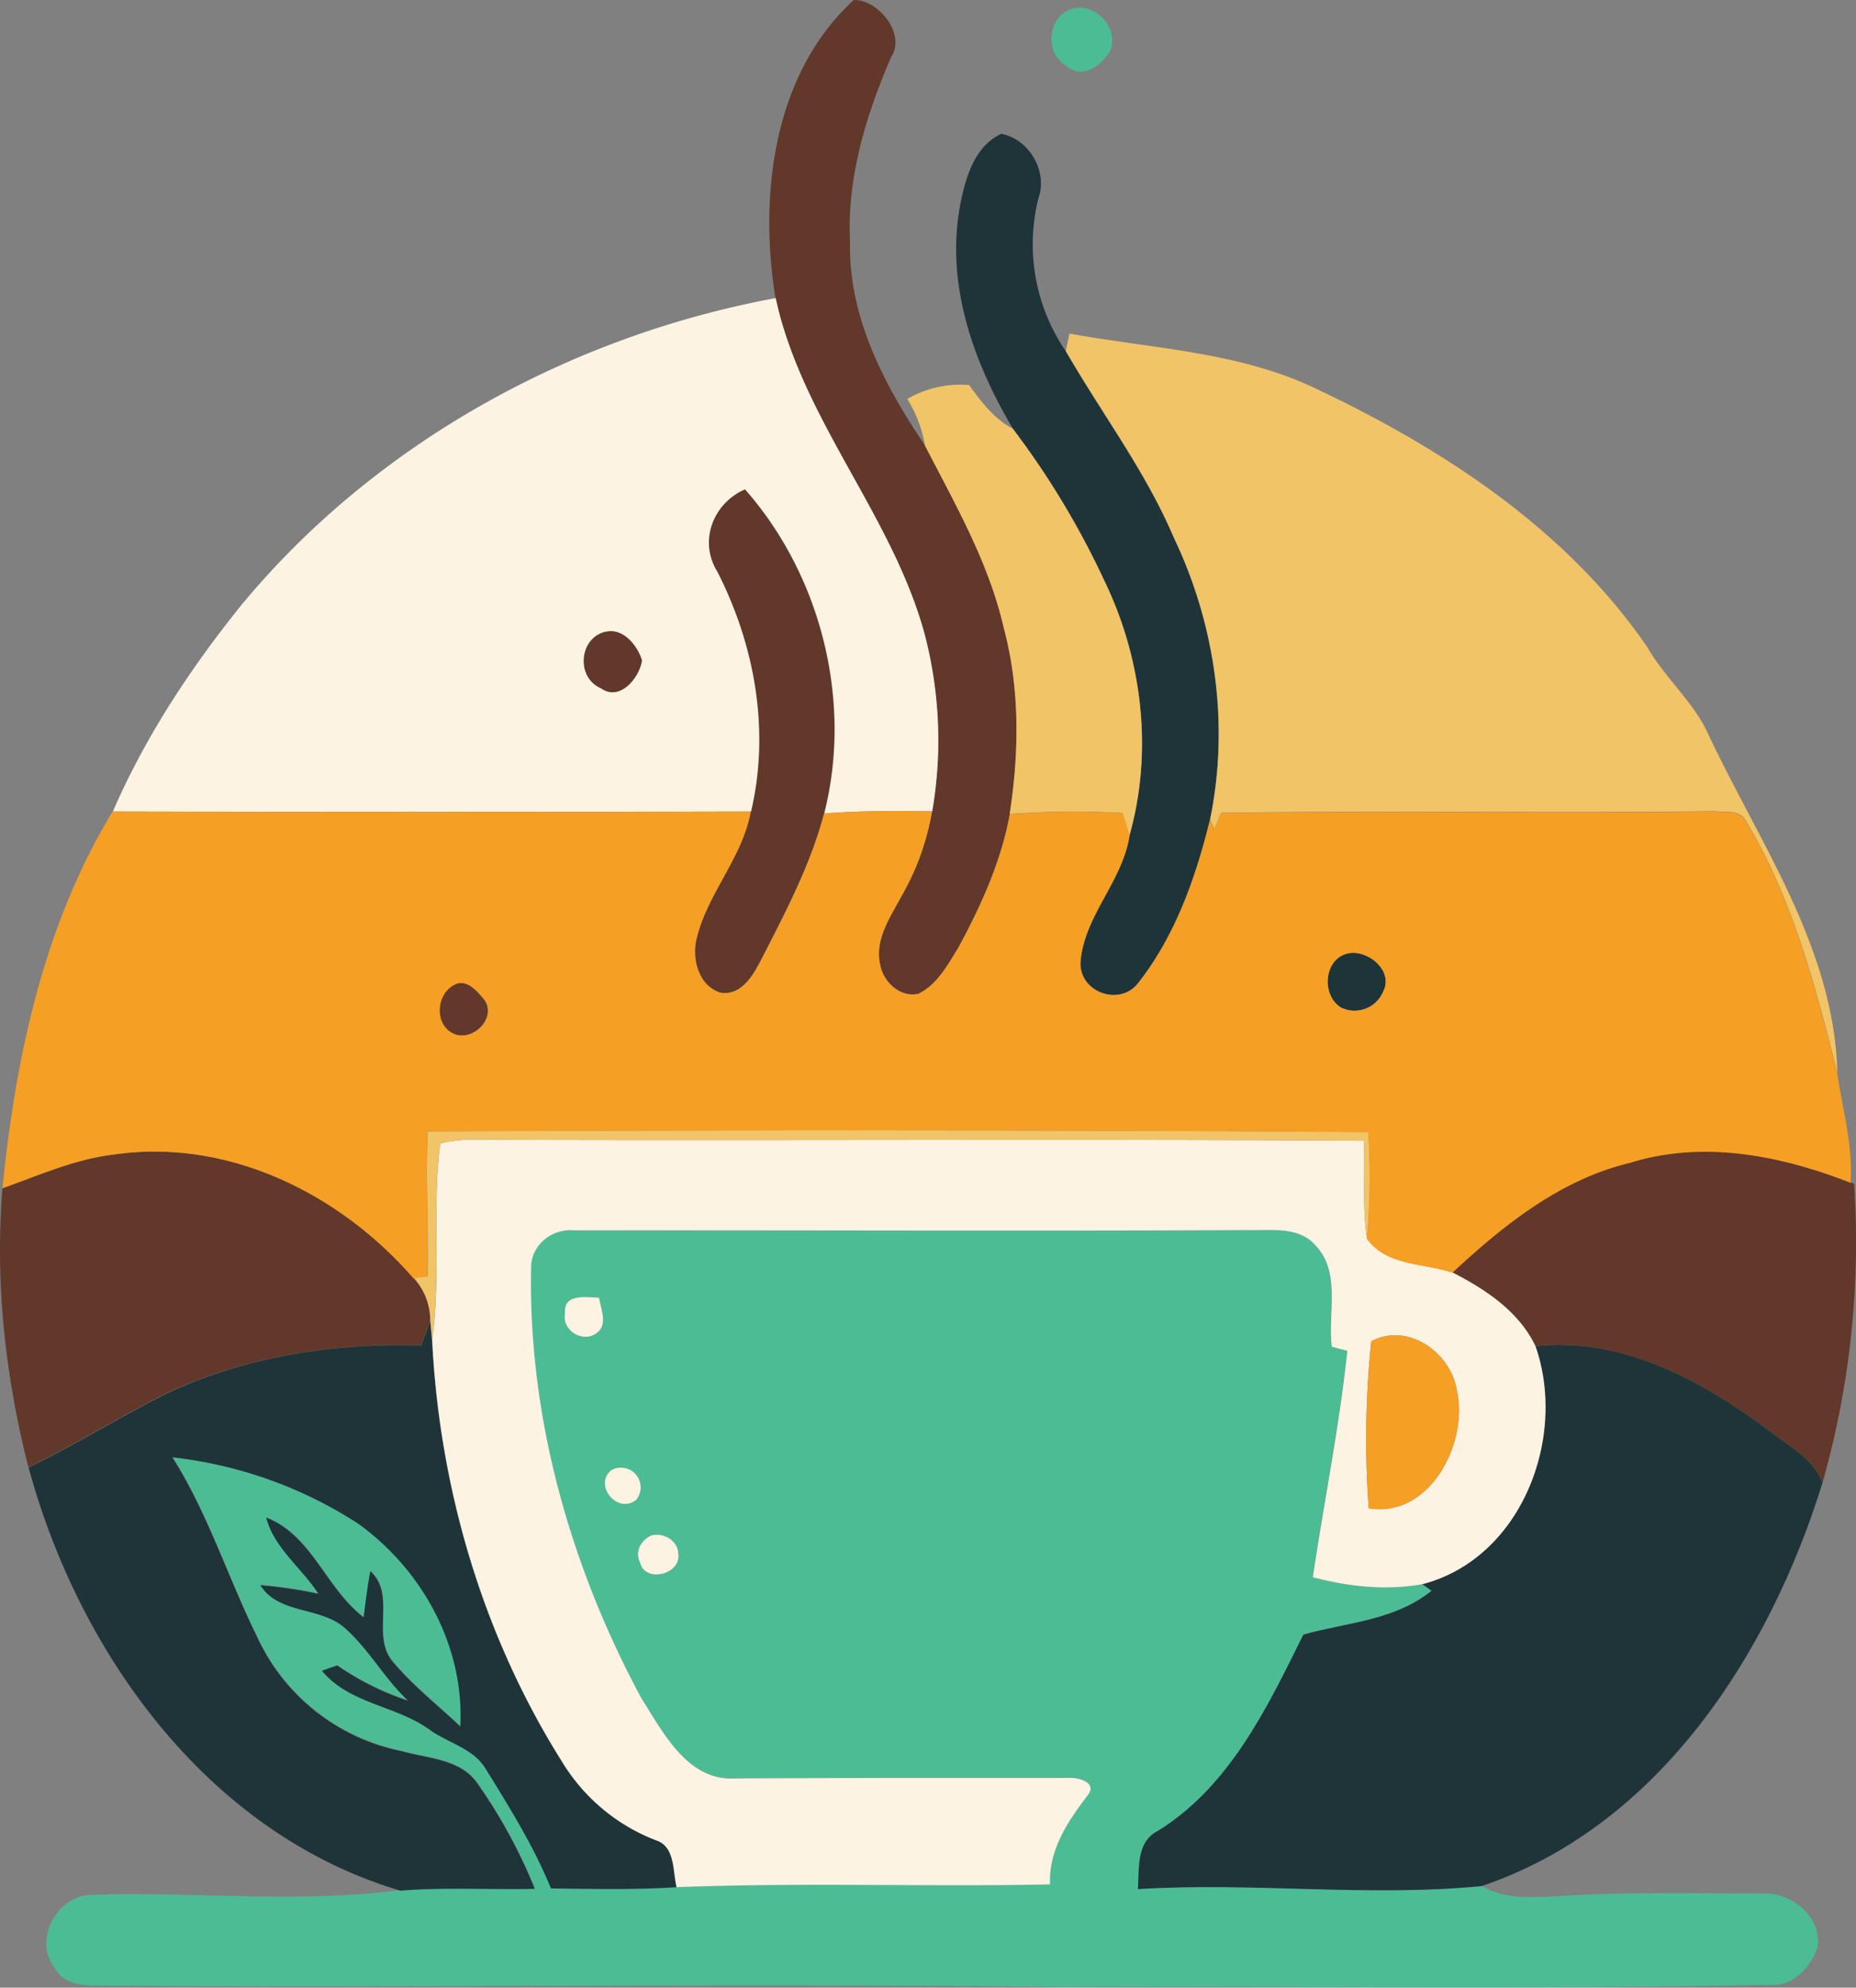 <svg xmlns="http://www.w3.org/2000/svg" viewBox="0 0 447.09 478.66"><rect x="0" y="0" width="447.09" height="478.66" fill="#808080" stroke="none"/><defs><style>.cls-1{fill:#61382a;}.cls-2{fill:#4cbc95;}.cls-3{fill:#1e3439;}.cls-4{fill:#fcf3e3;}.cls-5{fill:#f1c467;}.cls-6{fill:#f59f25;}</style></defs><g id="Слой_2" data-name="Слой 2"><g id="Layer_1" data-name="Layer 1"><path class="cls-1" d="M205.67,0c5.64-.21,12.72,8,9,13.75-6.1,14.05-10.71,29.16-9.9,44.66-.39,18,8.3,34.41,18.07,48.89,7.27,14.13,15.34,28.1,18.94,43.74,3.95,14.65,3.78,30.07,1.47,45-2.08,11.41-6.95,22.11-12.45,32.25-2.52,4.13-5,8.82-9.56,11-4.33,1-8.44-2.79-9.19-6.9-1.46-6.08,2.42-11.53,5.12-16.62a61.53,61.53,0,0,0,7.35-20.42,100.77,100.77,0,0,0-2-43.29c-8-28.45-29.42-51.22-35.71-80.29C182.76,47.05,186.26,17.73,205.67,0Z"/><path class="cls-1" d="M172.72,137.65c-4.55-7.36-1-16.47,6.69-19.82,18.34,20.77,26,51.11,19.09,78.07-3.29,12.56-9.45,24.08-15.33,35.56-1.92,3.67-4.77,8.39-9.65,7.58-5.3-1.61-7-8.34-5.68-13.21,2.68-10.82,11-19.32,13-30.41C185.44,175.87,181.77,155.38,172.72,137.65Z"/><path class="cls-1" d="M146.06,152.1c4.11-.9,7.55,3.41,8.61,7-.6,4.19-5.37,10-9.91,6.73C138.62,163.19,139.45,153.44,146.06,152.1Z"/><path class="cls-1" d="M109.93,236.92c2.84-1,5.21,2,6.81,4,2.93,4.57-3.34,10.34-7.88,7.87S105.16,238.76,109.93,236.92Z"/><path class="cls-1" d="M27.7,278c27.3-3.9,54.21,9.45,71.91,29.74a15.12,15.12,0,0,1,4,10.38c-.69,1.95-1.45,3.89-2.2,5.84-21.15-.61-42.7,2.73-61.92,11.86-11,5.57-21.54,12.1-32.64,17.51C1.25,331.46-1.23,308.7.59,286.15,9.47,283,18.22,279.06,27.7,278Z"/><path class="cls-1" d="M392.57,280c17.7-5.54,36.4-1.83,53.23,4.77l.83.28A211.69,211.69,0,0,1,439,357.14c-2.14-6.14-8.43-9-13.15-12.84-16-11.9-35.37-22.42-56-20.09-4-8.4-12-13.66-20-17.78C362.18,295,375.91,284,392.57,280Z"/><path class="cls-2" d="M258.53,2.05c5.39-1.42,11.11,4.79,8.94,10.05-1.88,3.57-6.77,7.2-10.48,3.81C251.4,12.91,252.31,3.63,258.53,2.05Z"/><path class="cls-2" d="M127.89,305.27c0-5.46,5.08-9.54,10.38-9,54,0,108.11.19,162.16-.07,5.48.17,12.24-1,16.33,3.59,6.3,6.53,3,16.4,4,24.49l3.74,1c-1.92,18.3-5.62,36.34-8.3,54.51,8.6,2.26,17.63,3.28,26.43,1.66.56.38,1.67,1.17,2.23,1.57-8.88,7.21-20.43,7.64-30.89,10.57-8.67,17.53-17.74,36.57-35.06,47.28-5.26,2.69-4.44,9.07-4.8,14,27.59-1.76,55.25,2,82.8-.73,5.59,3.35,12.26,2.76,18.49,2.49,16.53-1.07,33.11-.67,49.65-.63,6.76-.26,14.15,6.07,12.7,13.17-1.73,4.69-6,9.36-11.47,8.79-56.46,1.2-112.94.3-169.41.57-77.83-1-155.67.23-233.51-.36-3.81,0-8.23-.5-10.17-4.3-5.36-6.75.64-17.57,9-17.57,24.73-.78,49.75,2.06,74.32-1.12,10.76-.88,21.55-.2,32.34-.45a125.8,125.8,0,0,0-14-25.63c-4.17-5.66-11.86-5.72-18-7.5a48.93,48.93,0,0,1-35-27.78c-7-14.23-11.76-29.51-20.3-43a103.16,103.16,0,0,1,44.81,16c15.44,11.16,25.57,29.51,24.56,48.83-5.53-5.21-11.58-9.95-16.44-15.8-5-6.28,1-16-5.24-21.61-.68,3.68-1.14,7.39-1.61,11.11-9.06-6.84-12.44-19.78-23.47-24,2,7.42,8.54,12.13,12.59,18.35a111.53,111.53,0,0,0-14-2.08c4.42,7,14.35,5.13,20.29,10.25s9.6,12.24,15.33,17.57A66,66,0,0,1,81.25,401c-1.24.42-2.47.84-3.69,1.29,6.6,8,17.71,8.32,25.78,14.07,4.42,3.28,10.53,4.51,13.58,9.41,5.76,9.36,11.63,18.71,15.8,28.92,10.08.13,20.16.35,30.23-.29,30-1.18,60-.06,89.93-.67-.34-8.28,4.17-15,8.91-21.26,2.87-3.31-2.22-4.65-4.85-4.39-26.66,0-53.33-.06-80,.12-11.44.61-17.28-11.14-22.54-19.38C137.38,377.21,127.18,341.39,127.89,305.27Zm8.23,10.92c-.9,4,3.93,7.19,7.3,5,3.23-1.91,1.34-5.86.89-8.71C141.3,312.36,135.63,311.46,136.12,316.19ZM147.32,354c-4.5,3.5,1.37,10.79,5.93,7.19A4.75,4.75,0,0,0,147.32,354ZM157,369.73c-2.52,1-4.11,4-2.82,6.56,1.28,5,9.87,2.83,9.23-2C163.34,371.06,159.88,369,157,369.73Z"/><path class="cls-3" d="M231.19,50c1.17-6.62,3.41-14.77,10-17.77,6.72,1.26,11.32,9.07,8.93,15.61a45.67,45.67,0,0,0,6.59,36.71c8.6,15,19.16,28.88,26,44.86,10,20.93,13.48,45.14,8.77,67.94-3.4,13.9-8.36,28-17.28,39.33-4.46,5.85-14.49,2.21-13.89-5.27,1-11,10.09-19.23,11.79-30.17,5.71-20.22,3.09-42.47-6-61.3a200.74,200.74,0,0,0-22.13-36.75C234.51,87.25,227.87,68.7,231.19,50Z"/><path class="cls-3" d="M325,229.54c4.7-.73,10.72,4.28,8.22,9.17A7.46,7.46,0,0,1,323,242.64C318.14,239.64,318.86,230.61,325,229.54Z"/><path class="cls-3" d="M101.45,324c.75-2,1.51-3.89,2.2-5.84.13,1.43.27,2.87.4,4.33,1.74,35.83,12.17,71.38,31.32,101.79a45.61,45.61,0,0,0,22.45,18.83c4.86,1.5,4.16,7.37,5.13,11.36-10.07.64-20.15.42-30.23.29-4.17-10.21-10-19.56-15.8-28.92-3-4.9-9.16-6.13-13.58-9.41-8.07-5.75-19.18-6.11-25.78-14.07,1.22-.45,2.45-.87,3.69-1.29a66,66,0,0,0,17.07,8.51C92.59,404.22,88.84,397.12,83,392s-15.87-3.22-20.29-10.25a111.53,111.53,0,0,1,14,2.08c-4-6.22-10.6-10.93-12.59-18.35,11,4.21,14.41,17.15,23.47,24,.47-3.72.93-7.43,1.61-11.11,6.25,5.63.23,15.33,5.24,21.61,4.86,5.85,10.91,10.59,16.44,15.8,1-19.32-9.12-37.67-24.56-48.83a103.16,103.16,0,0,0-44.81-16c8.54,13.47,13.29,28.75,20.3,43a48.93,48.93,0,0,0,35,27.78c6.18,1.78,13.87,1.84,18,7.5a125.8,125.8,0,0,1,14,25.63c-10.79.25-21.58-.43-32.34.45-46.24-13.68-77.41-57-89.58-101.9,11.1-5.41,21.62-11.94,32.64-17.51C58.75,326.7,80.3,323.36,101.45,324Z"/><path class="cls-3" d="M369.85,324.21c20.63-2.33,40,8.19,56,20.09,4.72,3.86,11,6.7,13.15,12.84-12.75,41.16-39.44,82.68-82.09,97.06-27.55,2.69-55.21-1-82.8.73.36-5-.46-11.34,4.8-14,17.32-10.71,26.39-29.75,35.06-47.28,10.46-2.93,22-3.36,30.89-10.57-.56-.4-1.67-1.19-2.23-1.57C366.45,375.27,377.52,346.26,369.85,324.21Z"/><path class="cls-4" d="M57.86,146.06c32.21-39.14,79.31-65.1,129-74.27,6.29,29.07,27.73,51.84,35.71,80.29a100.77,100.77,0,0,1,2,43.29c-8.67-.16-17.36-.14-26,.53,6.86-27-.75-57.3-19.09-78.07-7.71,3.35-11.24,12.46-6.69,19.82,9.05,17.73,12.72,38.22,8.14,57.77q-76.87.18-153.73,0C34.9,177.6,45.7,161.21,57.86,146.06Zm88.2,6c-6.61,1.34-7.44,11.09-1.3,13.69,4.54,3.3,9.31-2.54,9.91-6.73C153.61,155.51,150.17,151.2,146.06,152.1Z"/><path class="cls-4" d="M106.06,275.39c5-1.35,10.21-.9,15.32-.9,69,.22,138.09-.23,207.13.22.38,7.84-.4,15.74.78,23.53,4.77,6.63,13.62,5.84,20.61,8.19,8,4.12,16,9.38,20,17.78,7.67,22.05-3.4,51.06-27.22,57.27-8.8,1.62-17.83.6-26.43-1.66,2.68-18.17,6.38-36.21,8.3-54.51l-3.74-1c-1-8.09,2.3-18-4-24.49-4.09-4.61-10.85-3.42-16.33-3.59-54.05.26-108.11,0-162.16.07-5.3-.55-10.43,3.53-10.38,9-.71,36.12,9.49,71.94,26.52,103.59,5.26,8.24,11.1,20,22.54,19.38,26.66-.18,53.33-.08,80-.12,2.63-.26,7.72,1.08,4.85,4.39-4.74,6.26-9.25,13-8.91,21.26-30,.61-60-.51-89.93.67-1-4-.27-9.86-5.13-11.36a45.61,45.61,0,0,1-22.45-18.83c-19.15-30.41-29.58-66-31.32-101.79C106.3,306.84,104,290.92,106.06,275.39ZM330.31,323a230,230,0,0,0-.61,40.23c14.83,2.42,24.18-15.94,21.2-28.59C349.34,325.56,339,318.37,330.31,323Z"/><path class="cls-4" d="M136.12,316.19c-.49-4.73,5.18-3.83,8.19-3.67.45,2.85,2.34,6.8-.89,8.71C140.05,323.38,135.22,320.21,136.12,316.19Z"/><path class="cls-4" d="M147.32,354a4.75,4.75,0,0,1,5.93,7.19C148.69,364.81,142.82,357.52,147.32,354Z"/><path class="cls-4" d="M157,369.73c2.93-.71,6.39,1.33,6.41,4.55.64,4.84-8,7.05-9.23,2C152.84,373.69,154.43,370.77,157,369.73Z"/><path class="cls-5" d="M257.63,80.34c20,3.65,41,4.34,59.64,13.38,30.43,14.42,60,33.74,79.4,61.89,4,7.08,10.34,12.53,14.15,19.75,12.38,26.82,31,52.35,31.79,83-5.29-21-10.89-42.32-22.23-61-1.51-2.49-4.95-1.68-7.39-2-39.62.5-79.25-.25-118.85.39-.56,1.31-1.1,2.62-1.63,3.94l-1-2.37c4.71-22.8,1.27-47-8.77-67.94-6.8-16-17.36-29.89-26-44.86C257,83.13,257.33,81.73,257.63,80.34Z"/><path class="cls-5" d="M218.56,96.08a25.28,25.28,0,0,1,14.9-3.35c2.9,4,5.95,8.1,10.46,10.45a200.74,200.74,0,0,1,22.13,36.75c9.13,18.83,11.75,41.08,6,61.3-.51-1.83-1.09-3.65-1.65-5.45a212.67,212.67,0,0,0-27.19.24c2.31-14.91,2.48-30.33-1.47-45-3.6-15.64-11.67-29.61-18.94-43.74A31.15,31.15,0,0,0,218.56,96.08Z"/><path class="cls-5" d="M103.07,272.44q113.25-.54,226.54.15a165.17,165.17,0,0,1-.32,25.65c-1.18-7.79-.4-15.69-.78-23.53-69-.45-138.09,0-207.13-.22-5.11,0-10.33-.45-15.32.9-2.11,15.53.24,31.45-2,47.07-.13-1.46-.27-2.9-.4-4.33a15.12,15.12,0,0,0-4-10.38l3.33-.42C103.34,295.7,102.44,284.06,103.07,272.44Z"/><path class="cls-6" d="M27.13,195.43q76.86.21,153.73,0c-2,11.09-10.34,19.59-13,30.41-1.31,4.87.38,11.6,5.68,13.21,4.88.81,7.73-3.91,9.65-7.58,5.88-11.48,12-23,15.33-35.56,8.66-.67,17.35-.69,26-.53a61.53,61.53,0,0,1-7.35,20.42c-2.7,5.09-6.58,10.54-5.12,16.62.75,4.11,4.86,7.93,9.19,6.9,4.52-2.22,7-6.91,9.56-11,5.5-10.14,10.37-20.84,12.45-32.25a212.67,212.67,0,0,1,27.19-.24c.56,1.8,1.14,3.62,1.65,5.45-1.7,10.94-10.82,19.19-11.79,30.17-.6,7.48,9.43,11.12,13.89,5.27,8.92-11.35,13.88-25.43,17.28-39.33l1,2.37c.53-1.32,1.07-2.63,1.63-3.94,39.6-.64,79.23.11,118.85-.39,2.44.33,5.88-.48,7.39,2,11.34,18.65,16.94,40,22.23,61,1.26,8.74,3.86,17.54,3.19,26.41-16.83-6.6-35.53-10.31-53.23-4.77-16.66,4-30.39,15-42.67,26.43-7-2.35-15.84-1.56-20.61-8.19a165.17,165.17,0,0,0,.32-25.65q-113.25-.87-226.54-.15c-.63,11.62.27,23.26-.13,34.89l-3.33.42C81.91,287.46,55,274.11,27.7,278,18.22,279.06,9.47,283,.59,286.15,3.73,254.82,10.54,222.63,27.13,195.43ZM325,229.54c-6.11,1.07-6.83,10.1-1.94,13.1a7.46,7.46,0,0,0,10.16-3.93C335.69,233.82,329.67,228.81,325,229.54Zm-215,7.38c-4.77,1.84-5.61,9.35-1.07,11.84s10.81-3.3,7.88-7.87C115.14,238.93,112.77,235.94,109.93,236.92Z"/><path class="cls-6" d="M330.31,323c8.73-4.63,19,2.56,20.59,11.64,3,12.65-6.37,31-21.2,28.59A230,230,0,0,1,330.31,323Z"/></g></g></svg>